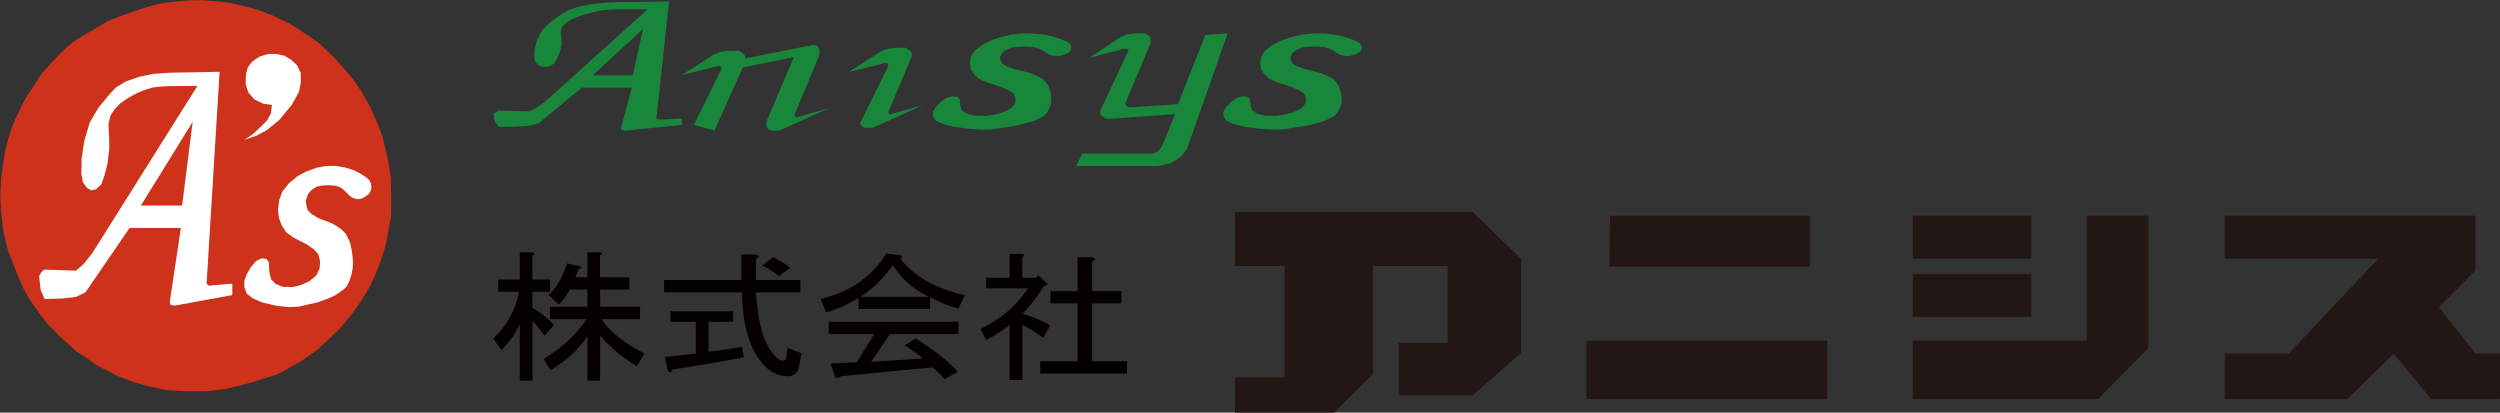 <svg id="a" xmlns="http://www.w3.org/2000/svg" width="279.5" height="46.13"><rect width="100%" height="100%" fill="#333333" stroke="none"/><defs><style>.b{fill:#19873b}.c{fill:#040000}.e{fill:#fff}.f{fill:#221714}</style></defs><path d="M43.65 19.58l-.27-1.7-.21-.96-.23-.83-.15-.75-.27-.7-.33-.87-.44-1.01-.4-.85-.44-.81-.51-.87-.76-1.14-.83-1.04-1.45-1.6-1.55-1.5-.92-.68-1.08-.72-.97-.63-.66-.37-.38-.2-.38-.15-.37-.19-.34-.16-.34-.17-.5-.17-.43-.19-.51-.19-.63-.17-.71-.21-.73-.16-.9-.22L24.8.2 22.64.03h-1.39L19.24.2l-1.5.24-1.44.39-1.49.5-1.5.52-1.35.57-1.37.81-1.04.61-1.04.63-.95.71-.66.65-.76.78-.83.89-.59.67-.57.82-.58.93-.62.92-.48.88-.43.94-.35.7-.38.93-.38 1.19-.35 1.39-.23 1.45-.23 1.59-.09 2.03.09 1.67.23 2.11.19.82.19.89.26.85.36.92.47 1.17.42 1.03.37.83.72 1.29 1.3 1.81.68.88.71.7.64.68.95.86.95.87.92.55.72.53.56.4.78.4.72.35.69.39.87.35 1.11.42.98.29.81.22.77.15 1.23.25 1.78.11h2.69l1.94-.22 1.9-.47 1.4-.37 1.22-.4 1.13-.34.83-.39.79-.47.87-.48.68-.4.66-.48.99-.71.88-.82.76-.73.65-.62.68-.76.71-.89.93-1.29.58-.92.54-.91.37-.76.37-.88.34-.81.35-1.03.33-1.11.23-1.09.16-.94.23-1.21.03-2.06-.07-2.56z" fill="#ce321a"/><path class="e" d="M23.64 31.93h-.19l-.15-.02-.12-.1-.08-.15 1.45-23.63-5.55.1-1.81.12-1.59.32-1.55.54-1.1.68-.82.88-1.15 1.41-.96 1.65-.6 2.03-.3 2.03-.02 1.69.18.92.46.62.46.26.54-.11.6-.58.34-.98.34-1.33.2-1.63-.02-1.31-.08-1.43.24-1.02.42-.64.62-.66.92-.64.96-.52.8-.34.94-.3 1.02-.12.84-.04 3.19-.02L10.3 28.33l-.97 1.21-.84.72-3.56-.12-.34.34-.22.4.18 1.57.44.99 1.97-.07 1.49-.16 1.09-.51 4.95-7.22h5.73l-1.24 8.28.08.29.32.12.59-.08 6-1.1v-1.28l-2.36.2zm-3.28-8.95h-4.61l5.79-9.36-1.18 9.36zM33.63 8.18l-.44-.91-.66-.6-.71-.44-1-.2h-.84l-.97.3-.82.56-.49.66-.2.73-.04 1.1.29.95.68.78.98.48.99.14-.12.97-.45.8-.78.76-.74.71-.99.66 1.37-.46 1.16-.64 1.37-1.11 1.39-1.69.46-.8.38-.74.18-.99V8.18zM41.31 20.17l-.33-.32-.75-.48-.77-.38-.91-.27-1.11-.18-1.04.02-1.01.19-1.1.4-1.02.54-.99.83-.73.92-.34.95-.13 1.09.12.93.28.74.5.81.85.61 1.49.77.75.52.52.56.2.78-.06.83-.37.77-.78.65-.97.43-.85.21-1.18-.03-.77-.32-.51-.53-.19-.83-.05-1.05-.25-.37-.56-.08-.61.29-.59.7-.46.77-.27.75v.7l.27.75.7.53 1.07.46 1.58.36 1.37.15 1.1-.06 1.09-.25.97-.22 1.09-.38.91-.41.43-.29.51-.37.35-.35.32-.63.22-.71.13-.69.03-.78-.11-1.07-.21-1.02-.46-.94-.45-.48-.49-.35-.53-.32-.65-.27-.99-.37-.75-.46-.4-.4-.16-.51-.08-.56.24-.73.3-.37.29-.24.45-.26.68-.12.69-.02.73.06.59.23.42.36.41.43.34.28.35.14.35.07.43-.08.37-.21.43-.32.2-.35.07-.37-.05-.43-.16-.35z"/><path class="b" d="M119.56 4.84l-.35-.22-.82-.33-.85-.25-.99-.19-1.21-.12-1.13.01-1.11.13-1.19.28-1.11.36-1.09.57-.79.63-.37.64-.14.74.13.64.31.5.54.55.92.42 1.64.53.81.35.57.38.21.53-.06.57-.41.52-.84.44-1.06.3-.93.14-1.28-.02-.85-.22-.56-.36-.2-.57-.06-.71-.26-.25-.62-.06-.67.2-.64.48-.5.53-.29.51v.47l.29.51.76.36 1.17.32 1.72.24 1.49.1 1.21-.03 1.18-.18 1.06-.15 1.2-.26.98-.28.48-.19.55-.26.38-.23.35-.43.24-.49.14-.47.03-.53-.11-.73-.24-.69-.49-.64-.5-.33-.53-.24-.58-.22-.7-.18-1.08-.26-.82-.31-.44-.27-.17-.35-.09-.38.26-.49.32-.26.32-.16.49-.18.74-.08.76-.02.79.05.64.15.47.25.44.29.38.19.38.1.38.05.47-.06.4-.14.47-.22.21-.24.08-.25-.06-.29-.17-.24zM152.03 4.84l-.35-.22-.82-.33-.85-.25-.99-.19-1.21-.12-1.13.01-1.11.13-1.2.28-1.11.36-1.08.57-.79.63-.37.64-.15.74.14.64.3.5.55.55.92.42 1.63.53.81.35.57.38.22.53-.06.57-.41.52-.85.44-1.06.3-.92.14-1.29-.02-.85-.22-.55-.36-.21-.57-.05-.71-.27-.25-.61-.06-.67.2-.64.48-.5.53-.29.51v.47l.29.51.76.36 1.17.32 1.72.24 1.49.1 1.21-.03 1.18-.18 1.06-.15 1.2-.26.98-.28.48-.19.55-.26.38-.23.34-.43.25-.49.14-.47.03-.53-.12-.73-.23-.69-.5-.64-.49-.33-.53-.24-.58-.22-.7-.18-1.09-.26-.81-.31-.44-.27-.18-.35-.08-.38.26-.49.32-.26.32-.16.49-.18.74-.08.76-.02.79.05.64.15.47.25.43.29.38.19.38.1.38.05.47-.06.41-.14.47-.22.21-.24.08-.25-.06-.29-.17-.24zM73.93 13.37h-.19l-.15-.01-.12-.06-.08-.08L74.8.17l-5.41.06-1.76.07-1.55.18-1.51.3-1.08.38-.8.49-1.12.78-.94.91-.59 1.12-.29 1.12-.02.93.18.51.45.34.45.14.53-.06.59-.32.33-.54.33-.73.2-.9-.02-.72-.08-.79.23-.57.41-.36.61-.37.9-.36.94-.29.78-.19.92-.17 1-.07.82-.02h3.11L60.94 11.37l-.94.67-.82.4-3.46-.07-.33.19-.22.22.18.87.43.55 1.92-.04 1.45-.09 1.07-.28 4.82-3.99h5.59l-1.21 4.58.08.16.31.07.58-.04 5.84-.61v-.7l-2.3.11zm-3.19-4.95h-4.49l5.64-5.17-1.15 5.17zM89.1 13.11l-.2-.06-.13-.1 2.78-6.64.08-.52-.07-.36-.2-.33-.39-.09-7.64 1.53-.02-.16-.11-.3-.57-.41h-1.18l-.91.12-.71.29-3.6 2.31 3.92-.98.28-.03.21.06.01.3-3.07 6.23 2.3.64 3.16-7.07 5.72-1.16-2.97 6.98-.11.39v.36l.22.32.38.18h.84l5.57-2.51-3.59 1.01zM99.55 12.78l-.21-.06v-.25l2.63-6.26-.01-.16-.11-.3-.58-.41h-1.18l-.91.12-.71.29-3.59 2.31 3.91-.98.29-.03.2.06.02.3-3.08 6.23-.1.14.22.32.39.19h.84l5.56-2.52-3.58 1.01zM121.03 17.17h7.96l.51-.28.36-.42 1.51-3.71-7.1.51h-.65l-.39-.25-.17-.23-.1-.29 3.13-6.69.08-.3-.25-.07h-.04l-.28.03-3.8.98 3.49-2.31.69-.29.88-.12H128l.58.35.09.65-2.86 6.84.08.27.36.17 5.45-.36 3.06-7.74 2.49-.18-4.53 12.88-.53.72-.65.54-.68.38-.78.19-.73.13h-9.04l.7-1.39z"/><path class="c" d="M59.53 42.56h-1.42v-6.34c-.47 1.08-1.16 2.05-2.05 2.92l-.92-1.3c1.46-1.33 2.43-3.06 2.9-5.22H55.7v-1.37h2.41v-3.04h1.34c.38.08.4.21.07.37v2.67h1.98v1.37h-1.98v1.8c.94.54 1.75 1.18 2.41 1.93l-1.06 1.18c-.52-.75-.97-1.28-1.34-1.62v6.65zM67.1 31h3.26v1.37H67.1v1.93h4.46v1.37h-4.32c.85 1.33 2.45 2.61 4.81 3.85l-.85 1.43c-1.84-1.16-3.21-2.32-4.11-3.48v5.09h-1.42v-4.97c-.99 1.49-2.36 2.75-4.11 3.79l-.78-1.24c2.03-1.24 3.63-2.73 4.81-4.47h-4.11V34.3h4.18v-1.93h-1.98c-.28.58-.68 1.14-1.2 1.68l-1.13-1.06c.85-.79 1.53-1.97 2.05-3.54l1.42.31c.28.12.24.23-.14.31l-.35.93h1.34v-2.8h1.34c.38.04.4.17.07.37v2.42zM87.56 40.32c.19 0 .31-.12.35-.37l.14-1.06 1.56.62-.28 1.49c-.14.7-.57 1.06-1.27 1.06-1.42 0-2.62-.85-3.61-2.55-.94-1.62-1.44-3.89-1.49-6.83h-8.71v-1.37h8.64v-2.86h1.56c.47.08.5.25.07.5v2.36h4.96v1.37h-4.96c.19 2.9.66 4.95 1.42 6.15.61.99 1.16 1.49 1.63 1.49zm-4.39-.37c-2.64.5-5.31.95-8 1.37-.1.37-.26.41-.5.12l-.35-1.55c1.18-.08 2.34-.21 3.47-.37v-3.54h-2.83V34.8h7.01v1.18h-2.76v3.35c1.09-.12 2.34-.31 3.75-.56l.21 1.18zm3.26-11.19c.66.29 1.3.68 1.91 1.18l-1.27.93c-.47-.41-1.09-.81-1.84-1.18l1.2-.93zM107.17 34.48c-.8-.16-1.86-.58-3.19-1.24v1.3h-8V33.3c-1.27.79-2.48 1.33-3.61 1.62l-.64-1.49c3.3-.79 5.76-2.48 7.36-5.09l1.49.19c.38.04.4.17.07.37 1.51 1.99 3.92 3.35 7.22 4.1l-.71 1.49zm-2.9 6.59l-10.26.99c-.24.21-.45.25-.64.12l-.5-1.55 2.9-.12 1.98-3.17h-5.1v-1.37h14.51v1.37h-7.65l-2.12 3.11 5.8-.37c-.61-.5-1.3-.99-2.05-1.49l1.27-.75c2.27 1.49 3.82 2.73 4.67 3.73l-1.49.81a9.21 9.21 0 00-1.34-1.3zm-.43-7.89c-1.65-.79-3-1.97-4.03-3.54-1.04 1.49-2.24 2.67-3.61 3.54h7.65zM114.32 31.06h1.49l.28-.25 1.06.93-.5.31c-.57.95-1.34 1.97-2.34 3.04 1.18.33 2.22.77 3.11 1.3l-.78 1.37c-.8-.58-1.58-1.06-2.34-1.43v6.15h-1.42v-6.15c-.85.66-1.72 1.22-2.62 1.68l-.64-1.24c2.27-1.08 4.03-2.59 5.31-4.54h-4.67v-1.18h2.62v-2.67h1.34c.38.04.4.17.07.37v2.3zm7.79-1.8v3.29h3.26v1.37h-3.26v6.46H126v1.37h-9.7v-1.37h4.18v-6.46h-3.04v-1.37h3.04v-3.79h1.56c.47.08.5.25.07.5z"/><path class="f" d="M164.66 23.71h-26.6v6.02h5.55v12.46h-5.55v3.94h11.09l4.34-4.3v-12.1h8.36v8.6h-5.47v5.87h8.28l5.39-4.74V28.93l-5.39-5.22zM180.01 24.11l-.08 5.7h22.42v-5.7h-22.34zM177.36 38.09h26.92v6.51h-26.92zM233.29 24.11v13.98h-19.45v6.51h20.74l5.62-5.7V24.11h-6.91z"/><path class="f" d="M213.84 24.11h13.26v4.82h-13.26zM213.84 30.62h13.26v4.82h-13.26zM276.77 39.54l-4.1-5.19 4.1-4.13v-6.11h-28.05v4.82h17.16l-10.01 10.61h-7.15v5.06h13.74l5.15-5.06 4.18 5.06h7.71v-5.06h-2.73z"/></svg>